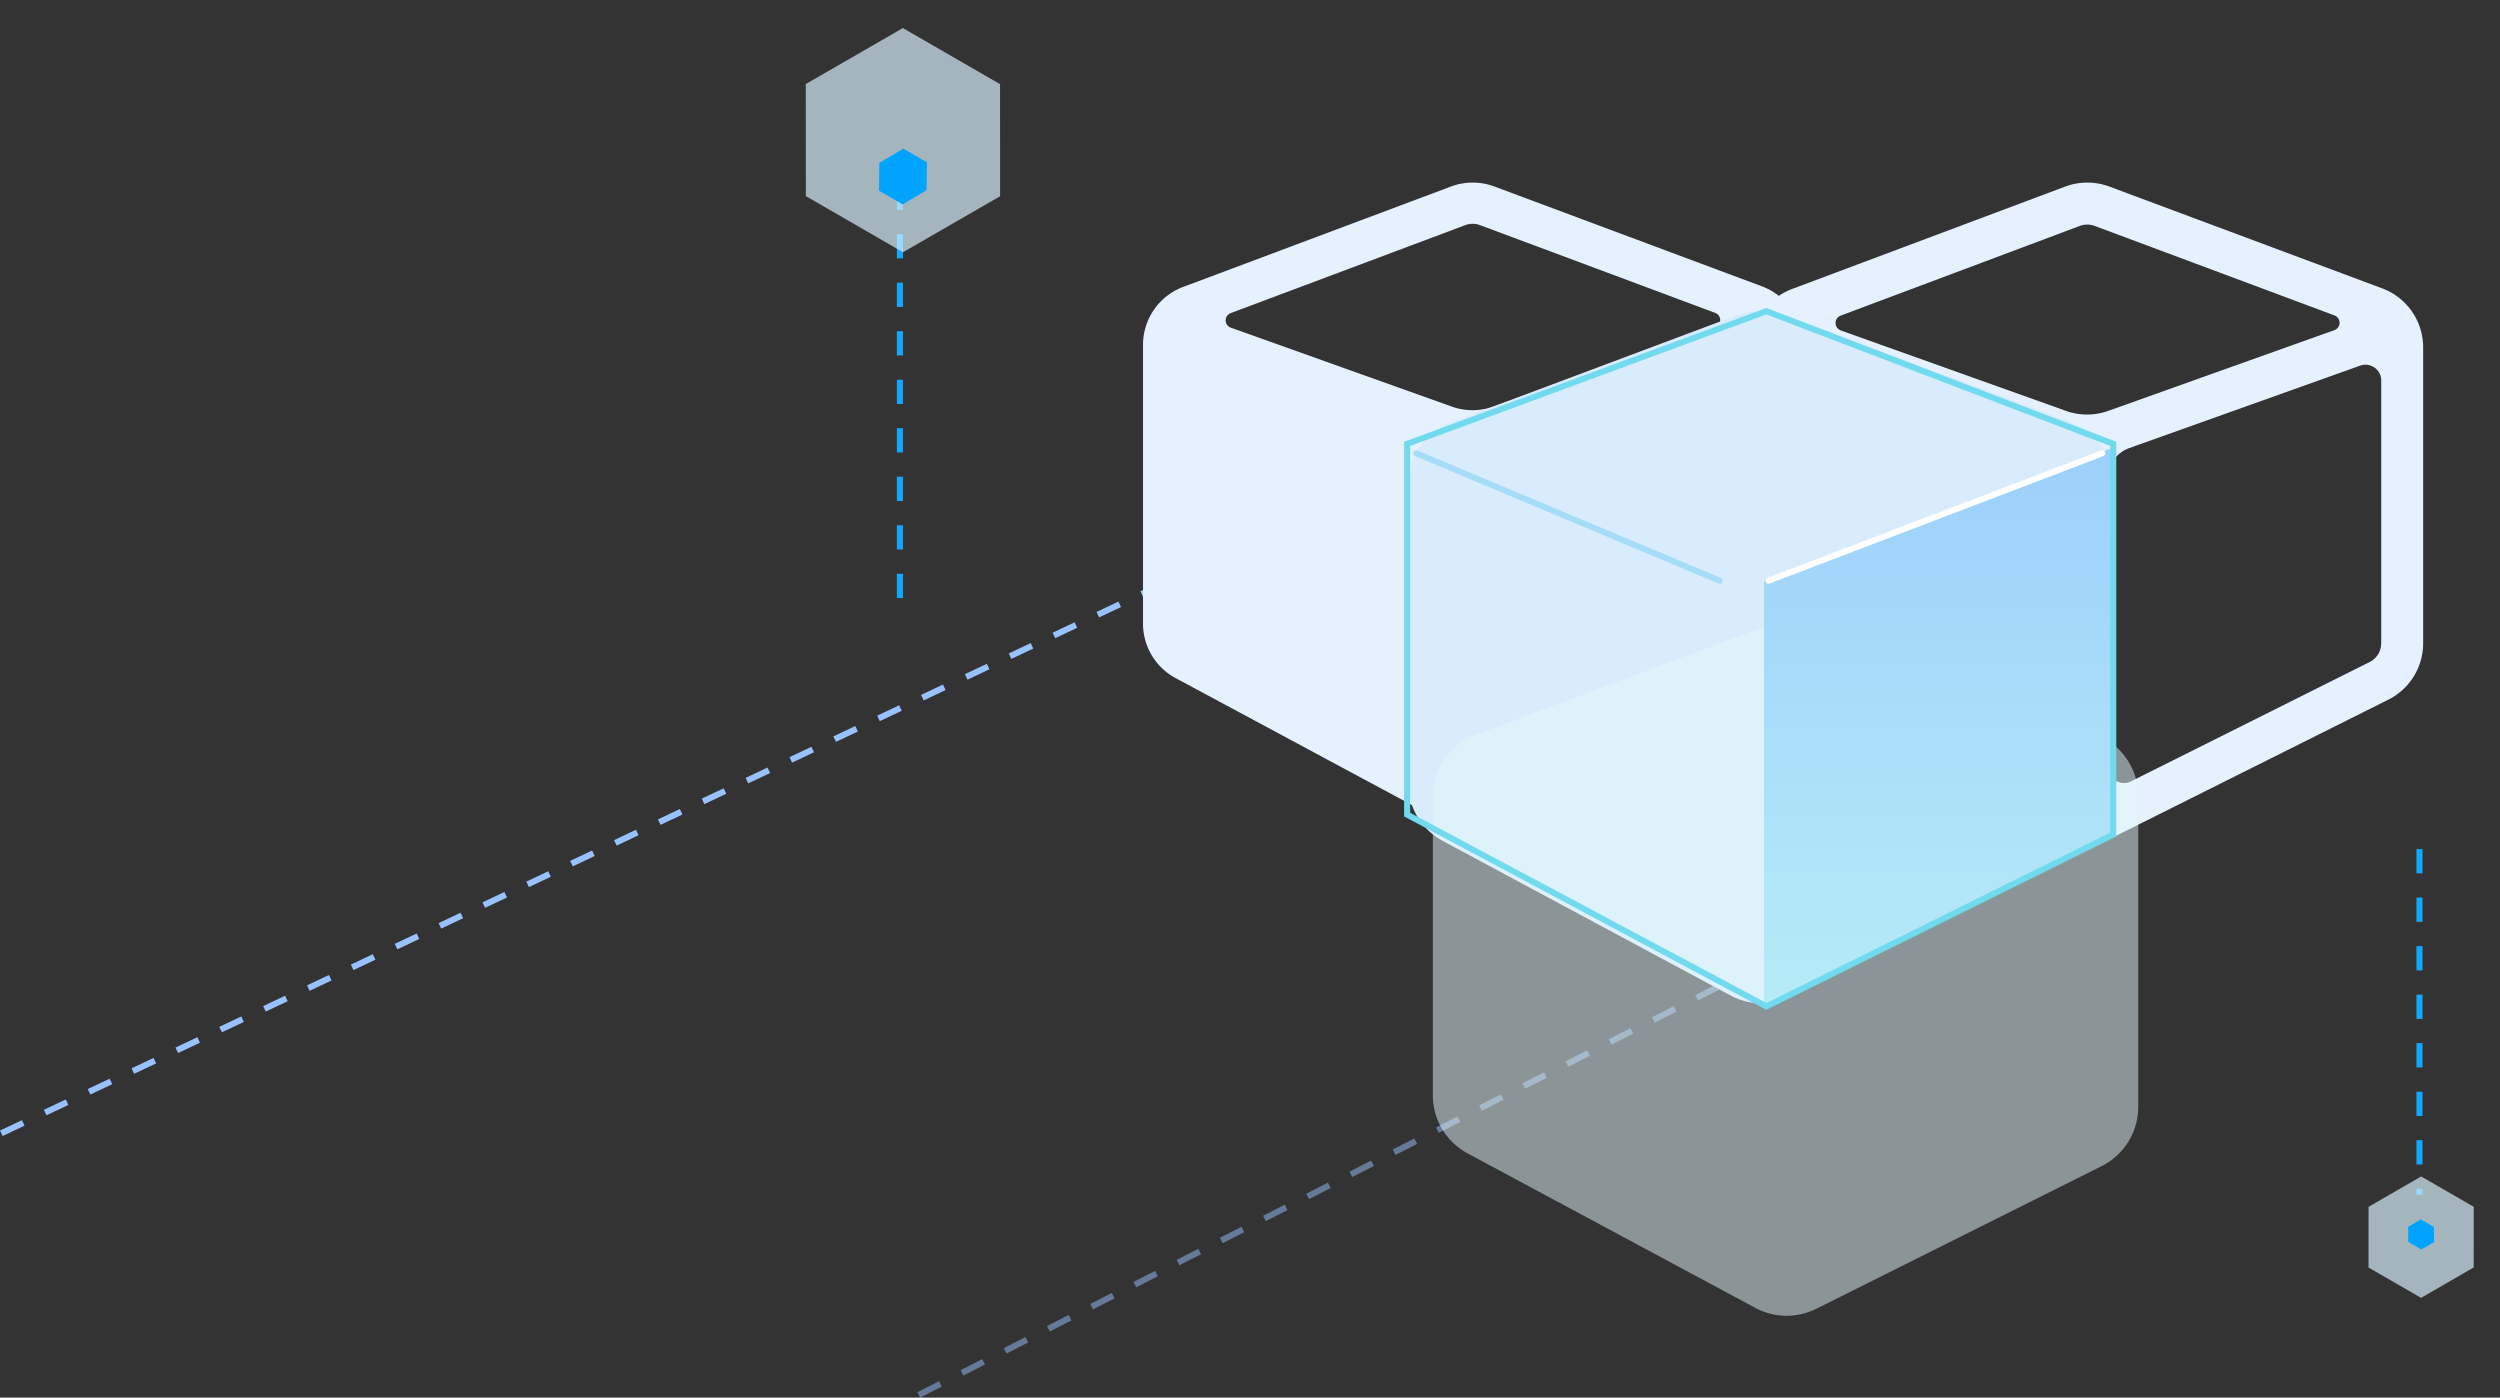 <svg xmlns="http://www.w3.org/2000/svg" xmlns:xlink="http://www.w3.org/1999/xlink" width="412.214" height="230.445" viewBox="0 0 412.214 230.445"><rect x="0" y="0" width="412.214" height="230.445" fill="#333333" stroke="none"/><defs><style>.a,.b,.f,.h,.k,.l,.m{fill:none;}.a,.b{stroke:#98c2ff;}.a,.b,.h{stroke-dasharray:4 4;}.b,.e{opacity:0.5;}.c{fill:#e5f1ff;}.d{fill:#d9ecfd;}.e{fill:#e5f9fc;}.f{stroke:#9ccbfa;opacity:0.87;}.g{fill:url(#a);}.h{stroke:#10a9ff;}.i{fill:#d6effc;opacity:0.69;}.j{fill:#00a4ff;}.l{stroke:#a5ddf8;}.l,.m{stroke-linecap:round;}.m{stroke:#fff;}.n,.o{stroke:none;}.o{fill:#71daef;}</style><linearGradient id="a" x1="0.5" x2="0.5" y2="1" gradientUnits="objectBoundingBox"><stop offset="0" stop-color="#9cd0fb"/><stop offset="1" stop-color="#b7ebf7"/></linearGradient></defs><g transform="translate(-528.286 -583.894)"><line class="a" y1="105" x2="222" transform="translate(528.5 665.758)"/><line class="b" y1="73" x2="143" transform="translate(679.777 740.894)"/><g transform="translate(716.752 614)"><path class="c" d="M104.017,23.939,59.024,7.149A10.457,10.457,0,0,0,55.4,6.5a10.341,10.341,0,0,0-3.646.66L6.74,24.036A10.39,10.39,0,0,0,0,33.762V80.616a10.371,10.371,0,0,0,5.474,9.152l45.177,24.265a10.4,10.4,0,0,0,9.553.141l44.831-22.415a10.4,10.4,0,0,0,5.744-9.293V33.675a10.388,10.388,0,0,0-6.761-9.736Zm-49.84-10.3a3.5,3.5,0,0,1,2.423,0L96.153,28.4a1.293,1.293,0,0,1-.022,2.434L58.862,44.137a10.337,10.337,0,0,1-6.989,0L14.745,30.873a1.3,1.3,0,0,1-.022-2.434Zm49.677,68.826a3.436,3.436,0,0,1-1.915,3.094L62.605,105.227a2.591,2.591,0,0,1-3.754-2.326V55.171a5.193,5.193,0,0,1,3.451-4.89l38.091-13.6a2.6,2.6,0,0,1,3.473,2.445V82.466Z" transform="translate(100.299 -6.5)"/><path class="c" d="M102.061,23.611,57.914,7.137A10.261,10.261,0,0,0,54.358,6.5a10.146,10.146,0,0,0-3.577.648L6.613,23.707A10.2,10.2,0,0,0,0,33.249V79.222A10.176,10.176,0,0,0,5.371,88.2L49.7,112.011a10.2,10.2,0,0,0,9.373.138l43.988-21.994a10.2,10.2,0,0,0,5.636-9.118V33.164a10.192,10.192,0,0,0-6.634-9.553Zm-48.9-10.105a3.435,3.435,0,0,1,2.378,0L94.344,27.984a1.269,1.269,0,0,1-.021,2.388L57.755,43.429a10.143,10.143,0,0,1-6.857,0L14.468,30.415a1.273,1.273,0,0,1-.021-2.388ZM101.9,81.037a3.371,3.371,0,0,1-1.879,3.036l-38.6,19.3a2.543,2.543,0,0,1-3.683-2.282V54.256a5.1,5.1,0,0,1,3.386-4.8L98.505,36.115a2.55,2.55,0,0,1,3.407,2.4V81.037Z" transform="translate(0 -6.5)"/><path class="d" d="M109.213,24.81,61.973,7.182A10.98,10.98,0,0,0,58.168,6.5a10.857,10.857,0,0,0-3.828.693L7.076,24.912A10.909,10.909,0,0,0,0,35.124V84.318a10.89,10.89,0,0,0,5.747,9.609L53.181,119.4a10.919,10.919,0,0,0,10.03.148l47.07-23.535a10.919,10.919,0,0,0,6.031-9.757V35.033a10.907,10.907,0,0,0-7.1-10.223Z" transform="translate(43.697 14.632)"/><path class="e" d="M109.213,24.81,61.973,7.182A10.98,10.98,0,0,0,58.168,6.5a10.857,10.857,0,0,0-3.828.693L7.076,24.912A10.909,10.909,0,0,0,0,35.124V84.318a10.89,10.89,0,0,0,5.747,9.609L53.181,119.4a10.919,10.919,0,0,0,10.03.148l47.07-23.535a10.919,10.919,0,0,0,6.031-9.757V35.033a10.907,10.907,0,0,0-7.1-10.223Z" transform="translate(47.787 66.149)"/><line class="f" y1="61" transform="translate(103.241 72.727)"/></g><path class="g" d="M7194.735,2234.5l57.271-21.923v64.082l-57.271,27.885Z" transform="translate(-6375.596 -1554.789)"/><g transform="translate(653.147 583.894)"><line class="h" y1="66" transform="translate(23.521 32.606)"/><path class="i" d="M27.75,0,37,16,27.75,32H9.25L0,16,9.25,0Z" transform="translate(16) rotate(30)"/><path class="j" d="M6.75,0,9,4,6.75,8H2.25L0,4,2.25,0Z" transform="translate(22.125 23.392) rotate(30)"/></g><g transform="translate(914.486 723.894)"><line class="h" y2="57" transform="translate(12.737)"/><path class="i" d="M15.026,0l5.009,8.664-5.009,8.664H5.009L0,8.664,5.009,0Z" transform="translate(26.014 66.483) rotate(150)"/><path class="j" d="M3.655,0,4.873,2.166,3.655,4.332H1.218L0,2.166,1.218,0Z" transform="translate(16.2 64.197) rotate(150)"/></g><g class="k" transform="translate(789.161 605.886) rotate(30)"><path class="n" d="M101.693,0l32.533,56.349L98.557,109.964l-67.666,2.253L0,58.713,40.7,9.745Z"/><path class="o" d="M 101.171 1.096 L 41.224 10.673 L 1.214 58.816 L 31.457 111.197 L 98.009 108.982 L 133.05 56.311 L 101.171 1.096 M 101.693 -7.62939453125e-06 L 134.226 56.349 L 98.557 109.964 L 30.891 112.217 L 0 58.713 L 40.695 9.745 L 101.693 -7.62939453125e-06 Z"/></g><line class="l" x2="50" y2="21" transform="translate(761.818 658.641)"/><line class="m" x1="55" y2="21" transform="translate(819.902 658.641)"/></g></svg>